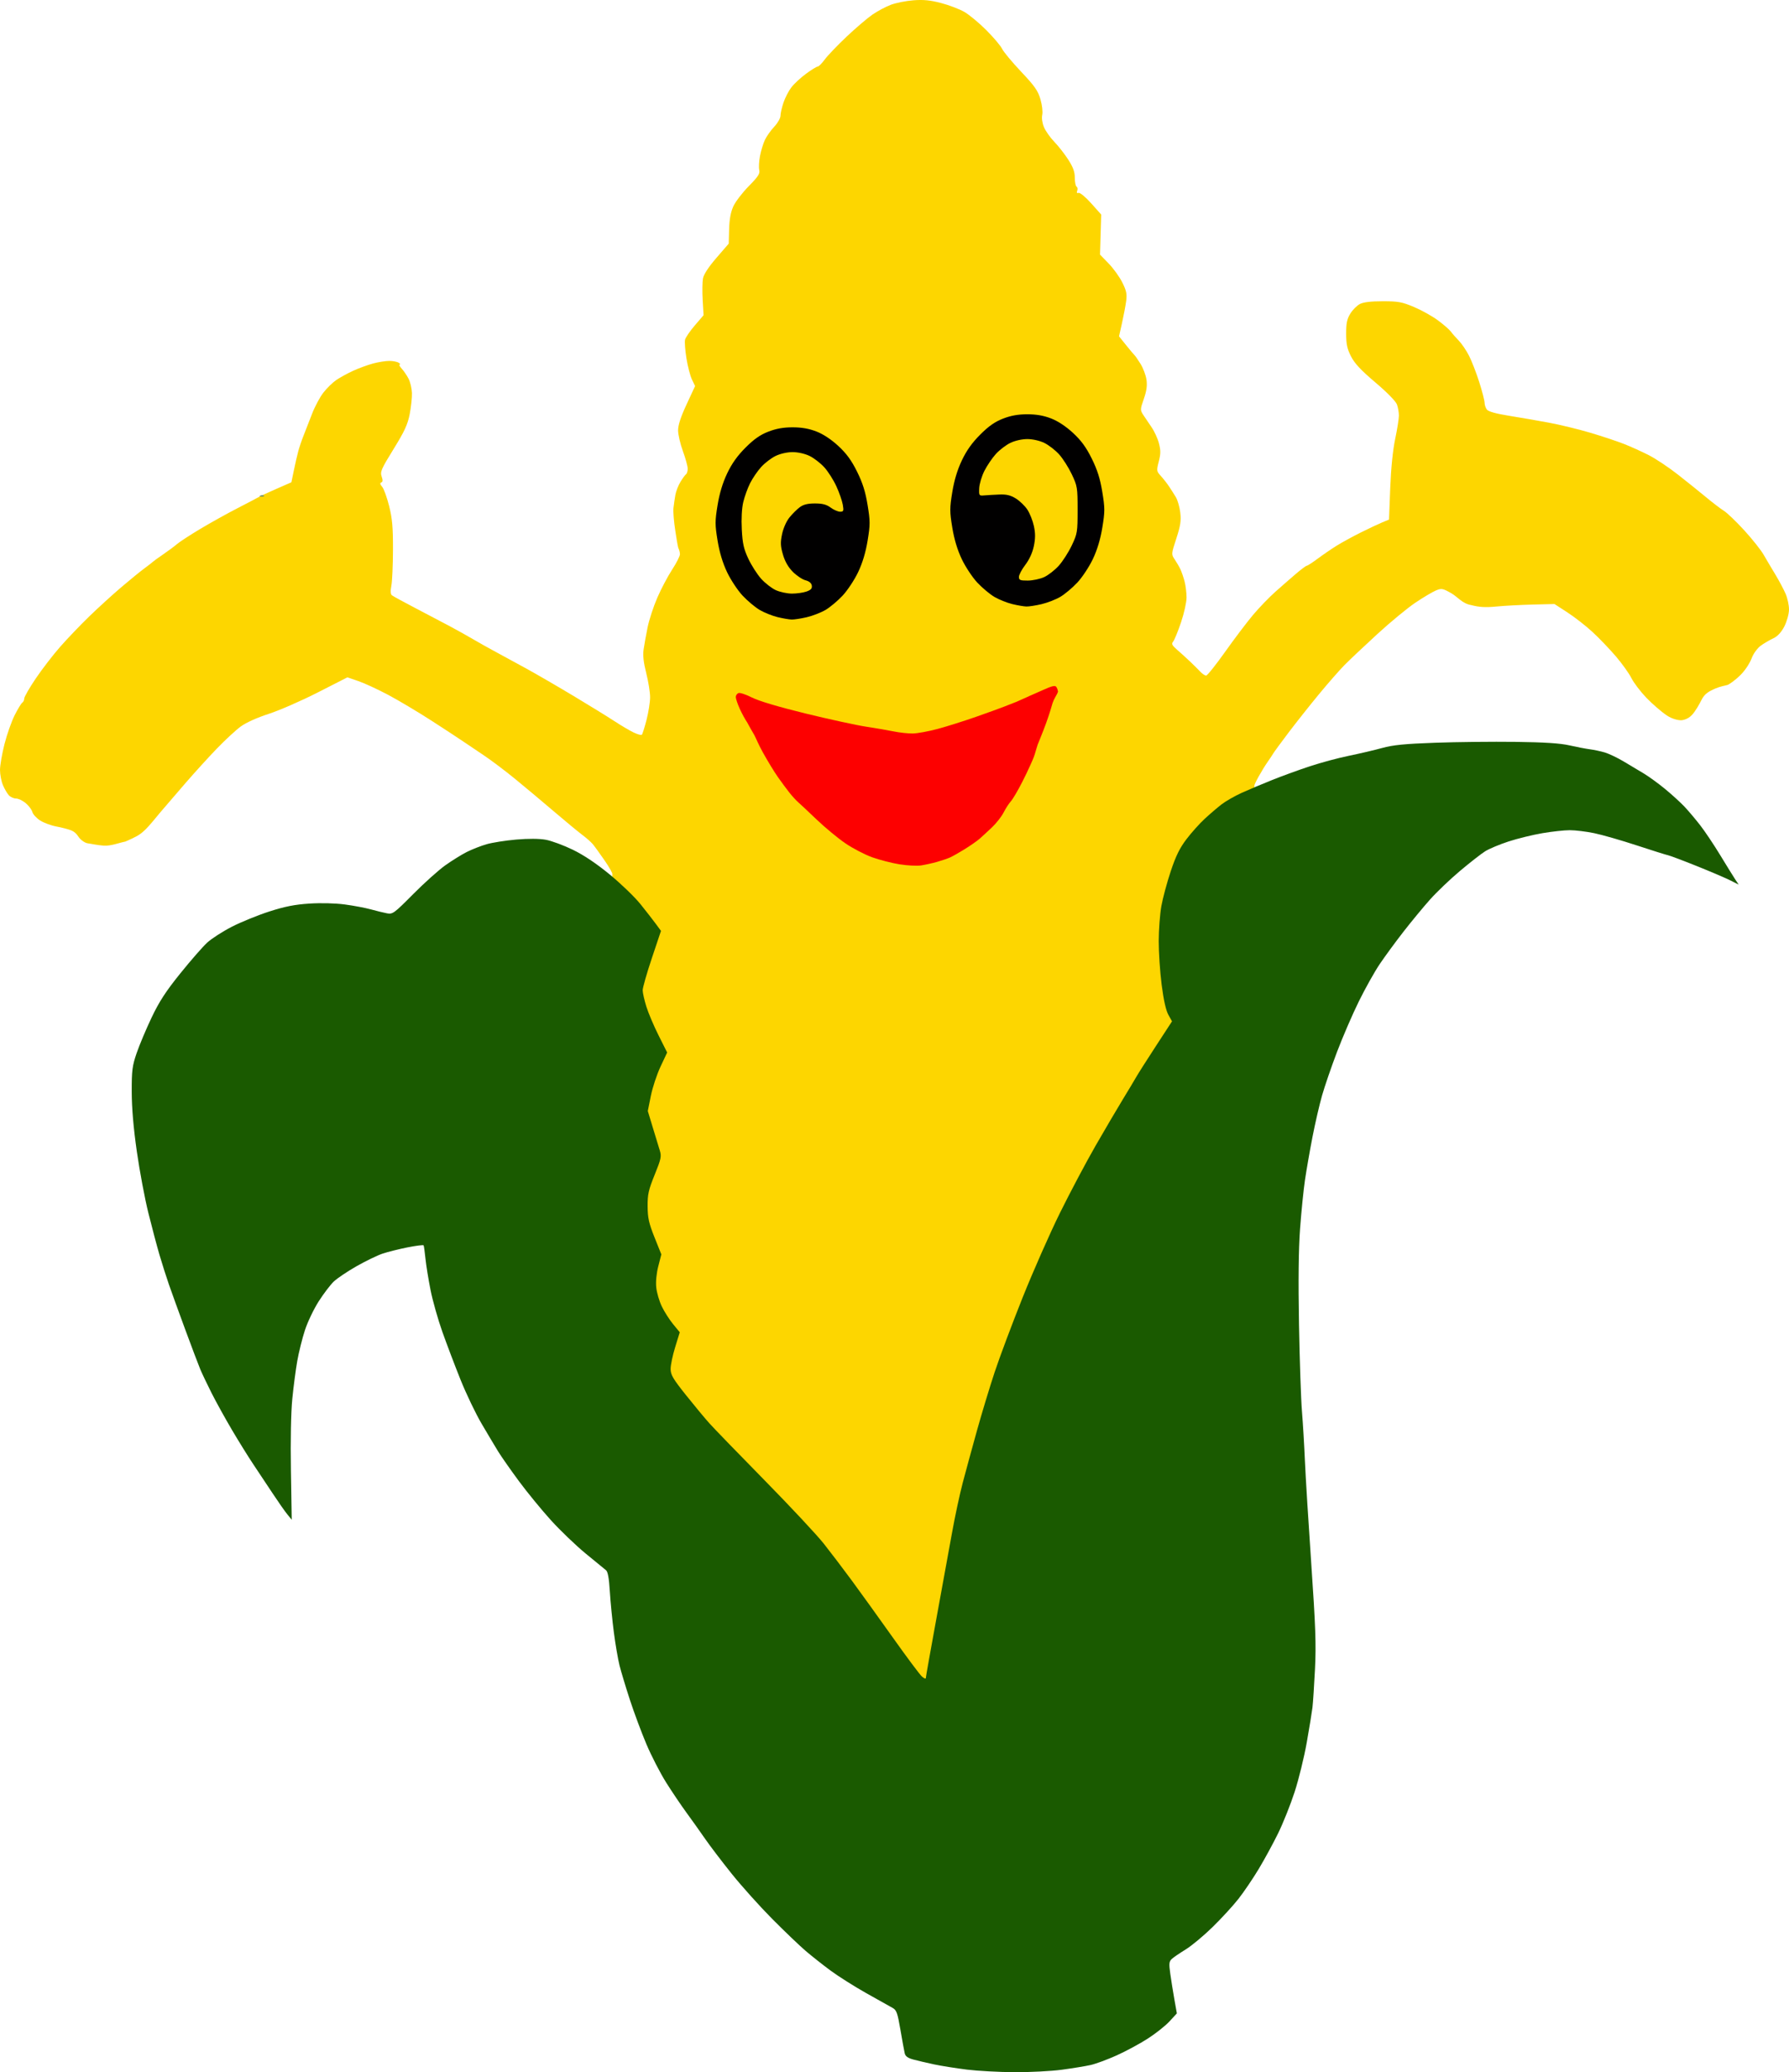 <?xml version="1.0" encoding="UTF-8" standalone="no"?>
<svg
   version="1.1"
   id="svg253"
   width="307.33"
   height="356.042"
   viewBox="0 0 307.33 356.042"
   xmlns="http://www.w3.org/2000/svg"
   xmlns:svg="http://www.w3.org/2000/svg">
  <defs
     id="defs257" />
  <g
     id="g259"
     transform="translate(-579.8,155.042)">
    <g
       id="g595"
       transform="translate(575,-158)">
      <path
         style="fill:#fdd600;stroke-width:1"
         d="m 164.832,312.84 c -51.384,-62.638 -55.999,-75.95 -54.85,-159.675 0.1,-0.1 -0.491,-1.159 -1.314,-2.354 -0.823,-1.194 -1.742,-2.463 -2.042,-2.82 -0.3,-0.356 -1.118,-1.076 -1.818,-1.6 -0.7,-0.524 -2.873,-2.32 -4.829,-3.992 -1.956,-1.672 -4.964,-4.192 -6.684,-5.6 -1.72,-1.408 -4.155,-3.243 -5.411,-4.079 -1.256,-0.835 -2.86,-1.915 -3.564,-2.399 -0.704,-0.484 -3.152,-2.089 -5.44,-3.565 -2.288,-1.476 -5.611,-3.455 -7.383,-4.398 -1.773,-0.943 -4.077,-2.008 -5.119,-2.367 l -1.896,-0.652 -5.098,2.6 c -2.804,1.43 -6.593,3.085 -8.421,3.677 -2.013,0.653 -3.914,1.512 -4.823,2.181 -0.825,0.607 -2.659,2.305 -4.076,3.773 -1.417,1.468 -3.865,4.16 -5.44,5.982 -1.575,1.823 -3.482,4.04 -4.238,4.928 -0.755,0.888 -1.925,2.393 -2.774,3.172 -0.984,0.904 -1.505,1.108 -3.267,1.904 -1.026,0.19 -2.508,0.794 -3.737,0.701 -1.232,-0.093 -2.201,-0.339 -2.68,-0.387 -0.633,-0.064 -1.4,-0.74 -1.655,-1.147 -0.339,-0.542 -0.736,-0.882 -1.23,-1.083 -0.486,-0.198 -1.635,-0.499 -2.553,-0.67 -0.918,-0.171 -2.181,-0.639 -2.806,-1.041 -0.626,-0.402 -1.223,-1.055 -1.326,-1.451 -0.104,-0.397 -0.616,-1.081 -1.138,-1.52 -0.522,-0.44 -1.276,-0.799 -1.675,-0.799 -0.399,0 -0.959,-0.257 -1.243,-0.572 -0.285,-0.314 -0.739,-1.102 -1.01,-1.75 -0.271,-0.648 -0.492,-1.812 -0.492,-2.587 0,-0.775 0.345,-2.771 0.768,-4.435 0.422,-1.664 1.211,-3.904 1.753,-4.978 0.542,-1.073 1.132,-2.043 1.312,-2.154 0.18,-0.111 0.327,-0.427 0.327,-0.703 0,-0.275 0.885,-1.815 1.967,-3.421 1.082,-1.606 2.981,-4.073 4.221,-5.481 1.239,-1.408 3.486,-3.756 4.993,-5.217 1.507,-1.461 3.963,-3.701 5.459,-4.978 1.496,-1.276 3.296,-2.744 4,-3.261 0.704,-0.517 1.352,-1.021 1.44,-1.119 0.088,-0.098 0.88,-0.67 1.76,-1.272 0.88,-0.601 1.96,-1.404 2.4,-1.785 0.44,-0.38 2.24,-1.554 4,-2.608 1.76,-1.054 4.64,-2.656 6.4,-3.561 1.76,-0.904 3.416,-1.774 3.68,-1.932 0.264,-0.158 1.626,-0.789 3.028,-1.403 l 2.548,-1.115 0.421,-2.035 C 55.508,82.676 55.852,81.184 56.041,80.48 c 0.189,-0.704 0.606,-1.928 0.926,-2.72 0.32,-0.792 0.965,-2.448 1.434,-3.68 0.468,-1.232 1.342,-2.874 1.942,-3.648 0.6,-0.775 1.609,-1.76 2.242,-2.19 0.633,-0.43 1.943,-1.145 2.912,-1.588 0.968,-0.443 2.504,-1.004 3.412,-1.246 0.908,-0.242 2.156,-0.439 2.772,-0.439 0.616,6.4e-4 1.336,0.141 1.6,0.311 0.264,0.171 0.347,0.312 0.184,0.315 -0.163,0.003 3.2e-4,0.329 0.363,0.725 0.362,0.396 0.89,1.178 1.172,1.737 0.283,0.56 0.538,1.643 0.567,2.408 0.029,0.765 -0.143,2.395 -0.381,3.623 -0.351,1.807 -0.881,2.958 -2.784,6.04 -2.105,3.41 -2.317,3.901 -2.038,4.701 0.223,0.641 0.205,0.931 -0.065,1.025 -0.263,0.092 -0.219,0.315 0.148,0.739 0.288,0.334 0.828,1.822 1.2,3.308 0.543,2.17 0.673,3.649 0.662,7.52 -0.008,2.65 -0.132,5.43 -0.276,6.176 -0.176,0.909 -0.145,1.452 0.094,1.644 0.196,0.158 2.012,1.149 4.036,2.203 2.024,1.054 4.688,2.456 5.92,3.115 1.232,0.659 3.032,1.665 4,2.235 0.968,0.57 2.696,1.539 3.84,2.153 1.144,0.614 3.521,1.908 5.281,2.875 1.761,0.968 5.433,3.099 8.16,4.736 2.727,1.637 5.895,3.591 7.039,4.34 1.144,0.75 2.618,1.618 3.276,1.929 0.658,0.311 1.281,0.481 1.384,0.378 0.104,-0.104 0.463,-1.245 0.799,-2.537 0.336,-1.292 0.613,-3.045 0.616,-3.896 0.003,-0.851 -0.294,-2.719 -0.66,-4.153 -0.462,-1.809 -0.602,-3.049 -0.457,-4.053 0.115,-0.796 0.424,-2.513 0.688,-3.815 0.264,-1.302 1.019,-3.606 1.678,-5.12 0.659,-1.514 1.801,-3.675 2.537,-4.802 0.736,-1.127 1.339,-2.315 1.339,-2.64 0,-0.325 -0.117,-0.751 -0.288,-1.11 -0.155,-0.618 -0.353,-1.947 -0.498,-2.876 C 120.567,92.64 120.422,90.856 120.494,90.24 c 0.071,-0.616 0.217,-1.624 0.325,-2.24 0.108,-0.616 0.5,-1.624 0.872,-2.24 0.372,-0.616 0.806,-1.209 0.964,-1.318 0.158,-0.109 0.287,-0.541 0.285,-0.96 C 122.937,83.063 122.567,81.712 122.116,80.48 c -0.451,-1.232 -0.823,-2.834 -0.828,-3.56 -0.006,-0.907 0.449,-2.306 1.456,-4.474 l 1.464,-3.154 -0.54,-1.126 c -0.297,-0.619 -0.722,-2.257 -0.945,-3.64 -0.223,-1.383 -0.331,-2.823 -0.24,-3.2 0.091,-0.377 0.844,-1.478 1.673,-2.446 l 1.508,-1.76 -0.152,-2.618 c -0.084,-1.44 -0.06,-3.108 0.053,-3.707 0.131,-0.698 0.963,-1.969 2.313,-3.532 l 2.109,-2.442 0.069,-2.49 c 0.048,-1.716 0.274,-2.938 0.728,-3.93 0.363,-0.792 1.554,-2.349 2.648,-3.459 1.613,-1.638 1.953,-2.16 1.8,-2.767 -0.103,-0.412 -0.046,-1.494 0.126,-2.405 0.173,-0.911 0.555,-2.164 0.85,-2.785 0.294,-0.621 1.016,-1.638 1.604,-2.261 0.588,-0.623 1.068,-1.468 1.068,-1.877 0,-0.409 0.232,-1.428 0.516,-2.264 0.284,-0.836 0.891,-2.011 1.349,-2.612 0.458,-0.601 1.588,-1.65 2.51,-2.332 0.922,-0.681 1.826,-1.239 2.009,-1.239 0.182,0 0.729,-0.545 1.214,-1.212 0.485,-0.667 2.178,-2.436 3.762,-3.933 1.584,-1.497 3.586,-3.206 4.45,-3.798 0.863,-0.592 2.276,-1.345 3.138,-1.673 0.863,-0.328 2.604,-0.676 3.87,-0.775 1.741,-0.135 2.907,-0.02 4.783,0.473 1.365,0.358 3.165,1.047 4,1.531 0.835,0.484 2.53,1.894 3.765,3.133 1.236,1.239 2.457,2.685 2.713,3.213 0.257,0.528 1.726,2.294 3.266,3.924 2.325,2.463 2.885,3.262 3.311,4.725 0.288,0.991 0.424,2.164 0.31,2.683 -0.121,0.553 -0.003,1.4 0.298,2.118 0.275,0.658 1.073,1.789 1.773,2.513 0.7,0.724 1.779,2.104 2.398,3.066 0.833,1.295 1.125,2.1 1.125,3.101 0,0.744 0.138,1.437 0.306,1.541 0.168,0.104 0.217,0.42 0.109,0.703 -0.132,0.343 -0.053,0.465 0.237,0.369 0.243,-0.081 1.193,0.705 2.159,1.788 l 1.725,1.933 -0.102,3.442 -0.102,3.442 1.482,1.526 c 0.815,0.839 1.869,2.303 2.343,3.253 0.707,1.417 0.826,1.992 0.665,3.2 -0.108,0.81 -0.428,2.506 -0.711,3.768 l -0.515,2.295 1.242,1.545 c 0.683,0.85 1.328,1.617 1.434,1.705 0.106,0.088 0.562,0.75 1.013,1.471 0.451,0.721 0.913,1.945 1.025,2.72 0.148,1.02 0.023,1.931 -0.453,3.299 -0.631,1.814 -0.635,1.926 -0.098,2.76 0.308,0.478 0.949,1.428 1.424,2.11 0.475,0.682 1.044,1.919 1.263,2.748 0.323,1.22 0.319,1.822 -0.02,3.145 -0.403,1.572 -0.389,1.67 0.358,2.491 0.428,0.47 1.056,1.273 1.396,1.783 0.34,0.511 0.869,1.342 1.176,1.848 0.307,0.506 0.65,1.702 0.762,2.658 0.165,1.406 0.036,2.255 -0.677,4.447 -0.877,2.697 -0.879,2.714 -0.271,3.614 0.336,0.497 0.779,1.264 0.984,1.704 0.205,0.44 0.523,1.376 0.707,2.08 0.183,0.704 0.334,1.937 0.335,2.74 9.6e-4,0.803 -0.427,2.728 -0.951,4.278 -0.524,1.55 -1.131,3.033 -1.349,3.296 -0.329,0.396 -0.207,0.642 0.713,1.439 0.61,0.529 1.613,1.442 2.229,2.029 0.616,0.587 1.397,1.362 1.736,1.723 0.339,0.36 0.782,0.655 0.984,0.655 0.203,0 1.67,-1.836 3.262,-4.08 1.591,-2.244 3.751,-5.099 4.798,-6.345 1.048,-1.246 2.785,-3.046 3.86,-4 1.075,-0.954 2.672,-2.347 3.548,-3.095 0.876,-0.748 1.701,-1.36 1.833,-1.36 0.132,0 0.973,-0.545 1.869,-1.212 0.896,-0.666 2.349,-1.662 3.229,-2.212 0.88,-0.55 2.752,-1.575 4.16,-2.277 1.408,-0.702 3.077,-1.489 3.71,-1.75 l 1.15,-0.474 0.208,-5.397 c 0.131,-3.404 0.444,-6.52 0.847,-8.437 0.352,-1.672 0.641,-3.487 0.642,-4.032 0.002,-0.546 -0.15,-1.41 -0.337,-1.92 -0.201,-0.548 -1.712,-2.09 -3.696,-3.77 -2.488,-2.108 -3.572,-3.266 -4.19,-4.48 -0.665,-1.306 -0.835,-2.098 -0.837,-3.913 -0.003,-1.809 0.145,-2.516 0.721,-3.448 0.398,-0.645 1.135,-1.384 1.637,-1.644 0.616,-0.319 1.897,-0.472 3.936,-0.472 2.662,0 3.303,0.119 5.376,0.993 1.294,0.546 3.146,1.582 4.114,2.301 0.968,0.72 1.957,1.581 2.197,1.913 0.24,0.333 0.852,1.03 1.36,1.55 0.508,0.52 1.305,1.696 1.771,2.613 0.466,0.918 1.258,2.964 1.76,4.547 0.502,1.583 0.912,3.176 0.912,3.539 0,0.363 0.18,0.889 0.4,1.168 0.258,0.328 1.589,0.698 3.76,1.046 1.848,0.296 4.944,0.832 6.88,1.192 1.936,0.36 5.176,1.149 7.2,1.754 2.024,0.605 4.616,1.47 5.76,1.923 1.144,0.453 3.036,1.311 4.205,1.906 1.169,0.595 3.401,2.081 4.96,3.303 1.559,1.221 3.752,2.984 4.873,3.916 1.12,0.933 2.498,1.984 3.061,2.336 0.563,0.352 2.141,1.864 3.506,3.36 1.365,1.496 2.854,3.368 3.309,4.16 0.455,0.792 1.351,2.304 1.991,3.36 0.64,1.056 1.445,2.563 1.79,3.35 0.345,0.786 0.613,2.041 0.596,2.788 -0.017,0.761 -0.377,2.031 -0.819,2.89 -0.439,0.854 -1.102,1.65 -1.832,1.983 -0.653,0.298 -1.802,0.979 -2.264,1.336 -0.461,0.357 -1.174,1.24 -1.483,2.079 -0.249,0.676 -0.988,1.971 -1.933,2.909 -0.946,0.938 -1.957,1.624 -2.22,1.706 -0.372,0.116 -1.2,0.232 -2.078,0.61 -1.249,0.537 -1.895,0.954 -2.408,1.981 -0.361,0.722 -1.039,1.95 -1.672,2.61 -0.646,0.673 -1.487,0.872 -1.881,0.872 -0.387,0 -1.446,-0.189 -2.388,-0.821 -0.942,-0.632 -2.534,-2.009 -3.539,-3.059 -1.005,-1.05 -2.156,-2.568 -2.558,-3.373 -0.402,-0.805 -1.607,-2.488 -2.678,-3.741 -1.071,-1.253 -2.872,-3.131 -4.002,-4.175 -1.13,-1.044 -3.063,-2.552 -4.295,-3.352 l -2.24,-1.454 -3.715,0.093 c -2.043,0.051 -4.851,0.202 -6.24,0.336 -1.893,0.182 -2.985,0.119 -4.365,-0.25 -1.52,-0.249 -2.342,-1.431 -3.426,-2.046 -1.476,-0.829 -1.658,-0.86 -2.64,-0.45 -0.58,0.242 -2.159,1.183 -3.51,2.09 -1.351,0.907 -4.3,3.342 -6.553,5.41 -2.254,2.068 -4.788,4.461 -5.632,5.317 -0.844,0.857 -2.798,3.089 -4.344,4.96 -1.545,1.871 -3.882,4.818 -5.193,6.547 -1.311,1.73 -2.527,3.389 -2.703,3.687 -0.176,0.298 -0.623,0.971 -0.994,1.495 -0.371,0.524 -1.052,1.637 -1.514,2.473 -0.462,0.836 -0.778,1.52 -0.703,1.52 -13.006,92.293 -16.985,116.146 -55.477,174.92 z"
         id="path605" />
      <path
         style="fill:#74946e;stroke-width:1"
         d="m 49.54,88.101 c 0.231,-0.092 0.507,-0.081 0.613,0.025 0.106,0.106 -0.083,0.182 -0.42,0.168 -0.373,-0.015 -0.449,-0.091 -0.193,-0.193 z"
         id="path603" />
      <path
         style="fill:#fd0000;stroke-width:1"
         d="m 159.36,151.472 c -1.32,-0.213 -3.438,-0.756 -4.707,-1.207 -1.269,-0.451 -3.357,-1.538 -4.64,-2.417 -1.283,-0.878 -3.502,-2.715 -4.931,-4.083 -1.429,-1.367 -2.869,-2.719 -3.2,-3.003 -0.331,-0.284 -0.988,-1.004 -1.46,-1.6 -0.472,-0.596 -1.365,-1.803 -1.985,-2.683 -0.62,-0.88 -1.781,-2.787 -2.582,-4.237 -0.8,-1.45 -1.101,-2.263 -1.455,-2.96 -0.466,-0.782 -0.864,-1.496 -1.24,-2.194 -0.33,-0.467 -0.906,-1.526 -1.28,-2.352 -0.374,-0.826 -0.68,-1.731 -0.68,-2.01 0,-0.279 0.208,-0.588 0.463,-0.685 0.255,-0.098 1.299,0.248 2.32,0.769 1.169,0.596 4.583,1.613 9.217,2.747 4.048,0.99 8.728,2.008 10.4,2.263 1.672,0.255 3.832,0.626 4.8,0.825 0.968,0.199 2.408,0.353 3.2,0.343 0.792,-0.01 2.736,-0.368 4.32,-0.796 1.584,-0.428 4.536,-1.36 6.56,-2.071 2.024,-0.711 4.184,-1.494 4.8,-1.74 0.616,-0.246 1.588,-0.627 2.16,-0.847 0.639,-0.309 1.695,-0.732 2.198,-0.992 0.531,-0.234 1.01,-0.427 2.204,-0.969 1.722,-0.781 2.226,-0.897 2.439,-0.56 0.148,0.233 0.238,0.527 0.274,0.763 -0.041,0.192 -0.234,0.574 -0.465,0.96 -0.22,0.368 -0.32,0.618 -0.48,1.057 -0.094,0.339 -0.517,1.824 -1.137,3.52 -0.62,1.696 -1.308,3.296 -1.418,3.605 -0.113,0.318 -0.316,1.06 -0.508,1.68 -0.198,0.638 -0.549,1.378 -0.752,1.831 -0.358,0.821 -0.881,1.897 -1.391,2.903 -0.746,1.466 -1.623,2.953 -1.948,3.305 -0.325,0.352 -0.885,1.216 -1.244,1.92 -0.359,0.704 -1.26,1.856 -2.003,2.56 -0.743,0.704 -1.697,1.583 -2.12,1.954 -0.423,0.371 -1.561,1.167 -2.529,1.77 -0.968,0.602 -2.12,1.255 -2.56,1.45 -0.44,0.195 -1.448,0.538 -2.24,0.761 -0.792,0.223 -2.016,0.495 -2.72,0.604 -0.704,0.109 -2.36,0.025 -3.68,-0.188 z"
         id="path601" />
      <path
         style="display:inline;fill:#1a5a00;stroke-width:1"
         d="m 170.88,358.555 c -1.848,-0.229 -4.368,-0.63 -5.6,-0.891 -1.232,-0.262 -2.837,-0.636 -3.566,-0.833 -0.953,-0.257 -1.373,-0.559 -1.494,-1.074 -0.092,-0.394 -0.425,-2.216 -0.739,-4.049 -0.506,-2.952 -0.664,-3.383 -1.386,-3.776 -0.448,-0.244 -2.471,-1.377 -4.495,-2.518 -2.024,-1.14 -4.76,-2.869 -6.08,-3.842 -1.32,-0.973 -3.264,-2.508 -4.32,-3.411 -1.056,-0.903 -3.648,-3.385 -5.76,-5.515 -2.112,-2.13 -5.222,-5.595 -6.911,-7.699 -1.689,-2.105 -3.766,-4.835 -4.617,-6.067 -0.85,-1.232 -2.285,-3.248 -3.188,-4.48 -0.903,-1.232 -2.469,-3.555 -3.481,-5.162 -1.011,-1.607 -2.536,-4.566 -3.387,-6.574 -0.851,-2.009 -2.132,-5.446 -2.847,-7.638 -0.715,-2.192 -1.516,-4.85 -1.781,-5.906 -0.265,-1.056 -0.704,-3.616 -0.974,-5.688 -0.271,-2.073 -0.582,-5.241 -0.692,-7.04 -0.138,-2.27 -0.34,-3.385 -0.66,-3.641 -0.254,-0.203 -1.829,-1.495 -3.501,-2.871 -1.672,-1.376 -4.351,-3.946 -5.952,-5.711 -1.601,-1.765 -4.081,-4.793 -5.51,-6.729 -1.429,-1.936 -3.041,-4.24 -3.58,-5.12 -0.54,-0.88 -1.812,-3.015 -2.827,-4.744 -1.015,-1.729 -2.637,-5.113 -3.604,-7.52 -0.967,-2.407 -2.377,-6.121 -3.134,-8.254 -0.757,-2.133 -1.673,-5.373 -2.035,-7.2 -0.362,-1.827 -0.754,-4.258 -0.871,-5.402 -0.117,-1.144 -0.259,-2.163 -0.315,-2.264 -0.056,-0.101 -1.297,0.054 -2.758,0.345 -1.461,0.291 -3.388,0.774 -4.284,1.073 -0.896,0.299 -2.912,1.274 -4.48,2.167 -1.568,0.893 -3.328,2.077 -3.911,2.631 -0.583,0.554 -1.749,2.088 -2.593,3.408 -0.843,1.32 -1.909,3.552 -2.367,4.96 -0.459,1.408 -1.05,3.784 -1.314,5.28 -0.264,1.496 -0.648,4.426 -0.853,6.512 -0.228,2.311 -0.32,7.105 -0.236,12.28 l 0.137,8.488 -0.753,-0.92 c -0.414,-0.506 -1.56,-2.144 -2.547,-3.64 -0.987,-1.496 -2.47,-3.728 -3.296,-4.96 -0.826,-1.232 -2.47,-3.878 -3.652,-5.881 -1.182,-2.002 -2.774,-4.882 -3.537,-6.4 -0.763,-1.518 -1.628,-3.335 -1.922,-4.039 -0.294,-0.704 -1.439,-3.728 -2.543,-6.72 -1.105,-2.992 -2.383,-6.52 -2.841,-7.84 -0.458,-1.32 -1.191,-3.624 -1.629,-5.12 -0.438,-1.496 -1.298,-4.736 -1.91,-7.2 -0.613,-2.464 -1.504,-7.216 -1.981,-10.56 -0.577,-4.047 -0.87,-7.471 -0.876,-10.24 -0.008,-3.684 0.089,-4.446 0.845,-6.657 0.47,-1.373 1.622,-4.114 2.562,-6.091 1.319,-2.774 2.446,-4.51 4.947,-7.613 1.781,-2.211 3.855,-4.586 4.609,-5.278 0.753,-0.692 2.666,-1.923 4.25,-2.735 1.584,-0.812 4.479,-1.99 6.434,-2.618 2.681,-0.861 4.37,-1.194 6.88,-1.356 1.993,-0.128 4.43,-0.067 6.078,0.152 1.513,0.202 3.529,0.582 4.48,0.845 0.951,0.263 2.195,0.567 2.764,0.676 0.98,0.186 1.22,0.01 4.487,-3.284 1.899,-1.915 4.385,-4.145 5.525,-4.957 1.14,-0.812 2.799,-1.843 3.687,-2.292 0.888,-0.448 2.415,-1.048 3.395,-1.333 0.98,-0.285 3.271,-0.647 5.092,-0.805 2.099,-0.182 3.96,-0.171 5.085,0.03 0.976,0.174 3.071,0.948 4.655,1.718 1.91,0.929 4.055,2.369 6.369,4.275 1.919,1.581 4.278,3.857 5.243,5.059 0.965,1.202 2.155,2.73 2.645,3.396 l 0.89,1.211 -1.573,4.697 c -0.865,2.583 -1.572,5.062 -1.569,5.509 0.002,0.447 0.288,1.716 0.634,2.821 0.346,1.105 1.291,3.327 2.099,4.939 l 1.469,2.93 -1.141,2.431 c -0.628,1.337 -1.375,3.6 -1.662,5.029 l -0.521,2.598 0.858,2.832 c 0.472,1.558 1.014,3.339 1.205,3.957 0.309,1.003 0.214,1.454 -0.883,4.16 -1.06,2.615 -1.227,3.367 -1.212,5.435 0.015,1.989 0.218,2.9 1.187,5.322 l 1.169,2.922 -0.52,2.031 c -0.319,1.245 -0.455,2.661 -0.352,3.659 0.092,0.895 0.523,2.365 0.958,3.265 0.434,0.9 1.305,2.266 1.935,3.034 l 1.145,1.397 -0.785,2.545 c -0.432,1.4 -0.785,3.084 -0.785,3.742 -4e-5,1.018 0.392,1.69 2.616,4.48 1.439,1.805 3.263,4.003 4.053,4.883 0.79,0.88 5.049,5.279 9.464,9.775 4.415,4.496 8.99,9.392 10.168,10.88 1.178,1.488 3.36,4.361 4.849,6.385 1.489,2.024 4.649,6.416 7.022,9.76 2.373,3.344 4.618,6.354 4.991,6.69 0.372,0.335 0.677,0.46 0.677,0.278 0,-0.182 0.803,-4.705 1.784,-10.05 0.981,-5.345 2.198,-12.022 2.703,-14.838 0.505,-2.816 1.336,-6.704 1.845,-8.64 0.51,-1.936 1.608,-5.968 2.442,-8.96 0.833,-2.992 2.206,-7.528 3.051,-10.08 0.845,-2.552 3.003,-8.312 4.796,-12.8 1.793,-4.488 4.683,-11.04 6.422,-14.56 1.739,-3.52 4.487,-8.704 6.106,-11.52 1.619,-2.816 3.735,-6.416 4.701,-8 0.966,-1.584 2.011,-3.327 2.321,-3.873 0.31,-0.546 1.814,-2.912 3.343,-5.257 l 2.779,-4.264 -0.635,-1.143 c -0.412,-0.741 -0.815,-2.554 -1.147,-5.156 -0.282,-2.207 -0.507,-5.591 -0.501,-7.52 0.006,-1.929 0.21,-4.622 0.453,-5.985 0.243,-1.363 0.967,-4.053 1.608,-5.977 0.879,-2.639 1.544,-3.996 2.706,-5.521 0.847,-1.113 2.243,-2.674 3.101,-3.469 0.858,-0.796 2.155,-1.91 2.881,-2.476 0.726,-0.566 2.31,-1.476 3.52,-2.022 1.21,-0.546 3.572,-1.542 5.249,-2.214 1.677,-0.672 4.577,-1.727 6.443,-2.345 1.866,-0.618 4.886,-1.429 6.71,-1.802 1.824,-0.373 4.397,-0.976 5.717,-1.34 1.875,-0.517 3.869,-0.714 9.12,-0.902 3.696,-0.132 9.888,-0.199 13.76,-0.149 4.994,0.065 7.691,0.239 9.28,0.6 1.232,0.28 2.816,0.583 3.52,0.675 0.704,0.091 1.856,0.336 2.56,0.545 0.704,0.208 2.144,0.893 3.2,1.522 1.056,0.629 2.629,1.568 3.496,2.089 0.867,0.52 2.523,1.725 3.68,2.678 1.157,0.953 2.656,2.321 3.332,3.04 0.676,0.719 1.885,2.153 2.688,3.186 0.803,1.033 2.346,3.337 3.429,5.12 1.083,1.783 2.241,3.655 2.574,4.16 l 0.605,0.918 -1.379,-0.703 c -0.758,-0.387 -3.342,-1.493 -5.742,-2.459 -2.4,-0.965 -4.651,-1.815 -5.003,-1.888 -0.352,-0.073 -2.8,-0.843 -5.44,-1.711 -2.64,-0.868 -5.91,-1.807 -7.267,-2.086 -1.357,-0.28 -3.239,-0.509 -4.184,-0.509 -0.944,0 -3.074,0.233 -4.733,0.517 -1.659,0.284 -4.268,0.925 -5.799,1.425 -1.53,0.499 -3.335,1.257 -4.012,1.684 -0.676,0.427 -2.61,1.937 -4.298,3.356 -1.688,1.419 -4.008,3.633 -5.155,4.919 -1.147,1.286 -3.207,3.779 -4.576,5.539 -1.369,1.76 -3.211,4.273 -4.093,5.585 -0.882,1.312 -2.493,4.192 -3.579,6.4 -1.087,2.208 -2.769,6.103 -3.738,8.655 -0.969,2.552 -2.131,5.936 -2.581,7.52 -0.451,1.584 -1.19,4.789 -1.642,7.122 -0.453,2.333 -1.031,5.645 -1.284,7.36 -0.254,1.715 -0.634,5.494 -0.846,8.398 -0.26,3.557 -0.319,8.935 -0.182,16.48 0.112,6.16 0.339,12.856 0.506,14.88 0.166,2.024 0.394,5.84 0.507,8.48 0.113,2.64 0.606,10.632 1.096,17.76 0.736,10.712 0.846,13.848 0.635,18.08 -0.141,2.816 -0.335,5.768 -0.43,6.56 -0.096,0.792 -0.537,3.501 -0.981,6.019 -0.444,2.519 -1.382,6.348 -2.085,8.509 -0.703,2.161 -1.978,5.357 -2.833,7.101 -0.855,1.744 -2.36,4.51 -3.344,6.146 -0.984,1.637 -2.546,3.941 -3.47,5.12 -0.924,1.18 -2.933,3.369 -4.465,4.865 -1.532,1.496 -3.611,3.224 -4.619,3.84 -1.009,0.616 -2.078,1.348 -2.375,1.626 -0.464,0.433 -0.5,0.8 -0.253,2.56 0.159,1.13 0.478,3.12 0.708,4.422 l 0.42,2.367 -1.273,1.381 c -0.7,0.76 -2.385,2.094 -3.744,2.966 -1.359,0.872 -3.758,2.164 -5.33,2.872 -1.572,0.708 -3.578,1.45 -4.458,1.649 -0.88,0.199 -3.112,0.565 -4.96,0.813 -1.848,0.248 -5.52,0.438 -8.16,0.422 -2.64,-0.016 -6.312,-0.216 -8.16,-0.444 z"
         id="path599" />
      <path
         style="display:inline;fill:#010000;stroke-width:1"
         d="m 138.363,108.988 c -0.901,-0.219 -2.273,-0.77 -3.051,-1.226 -0.778,-0.456 -2.101,-1.563 -2.942,-2.462 -0.84,-0.898 -2.04,-2.711 -2.665,-4.029 -0.76,-1.601 -1.302,-3.404 -1.634,-5.434 -0.449,-2.745 -0.449,-3.331 0,-6.076 0.334,-2.044 0.874,-3.833 1.65,-5.466 0.807,-1.7 1.754,-3.028 3.156,-4.43 1.462,-1.461 2.522,-2.202 3.923,-2.743 1.352,-0.522 2.583,-0.742 4.16,-0.742 1.556,0 2.805,0.219 4.091,0.717 1.173,0.454 2.551,1.365 3.763,2.487 1.409,1.304 2.255,2.463 3.217,4.404 0.964,1.945 1.437,3.442 1.81,5.723 0.458,2.8 0.458,3.373 0.008,6.127 -0.332,2.03 -0.874,3.833 -1.634,5.434 -0.626,1.318 -1.825,3.13 -2.665,4.029 -0.84,0.898 -2.16,2.004 -2.932,2.456 -0.772,0.452 -2.217,1.014 -3.211,1.248 -0.994,0.234 -2.167,0.415 -2.607,0.403 -0.44,-0.012 -1.537,-0.201 -2.437,-0.42 z m 4.967,-4.386 c 0.771,-0.269 1.001,-0.522 0.928,-1.021 -0.064,-0.434 -0.437,-0.751 -1.078,-0.916 -0.539,-0.139 -1.515,-0.788 -2.169,-1.442 -0.793,-0.793 -1.361,-1.78 -1.707,-2.966 -0.429,-1.472 -0.456,-2.077 -0.154,-3.523 0.211,-1.012 0.744,-2.214 1.266,-2.859 0.496,-0.613 1.293,-1.406 1.771,-1.763 0.624,-0.466 1.36,-0.649 2.61,-0.649 1.295,0 1.986,0.181 2.699,0.709 0.527,0.39 1.259,0.709 1.626,0.709 0.594,0 0.645,-0.131 0.462,-1.2 -0.113,-0.66 -0.607,-2.082 -1.099,-3.159 -0.491,-1.078 -1.423,-2.545 -2.07,-3.261 -0.647,-0.716 -1.788,-1.598 -2.537,-1.961 C 143.076,80.91 141.879,80.64 140.96,80.64 c -0.919,0 -2.116,0.27 -2.919,0.659 -0.748,0.362 -1.869,1.221 -2.49,1.909 -0.621,0.687 -1.474,1.939 -1.897,2.781 -0.422,0.842 -0.95,2.305 -1.173,3.251 -0.25,1.06 -0.346,2.857 -0.25,4.685 0.127,2.428 0.331,3.341 1.126,5.039 0.534,1.141 1.527,2.691 2.206,3.445 0.68,0.754 1.812,1.633 2.516,1.953 0.704,0.321 1.943,0.586 2.752,0.59 0.81,0.004 1.934,-0.154 2.497,-0.35 z m 35.353,2.146 c -0.901,-0.219 -2.273,-0.77 -3.051,-1.226 -0.778,-0.456 -2.101,-1.563 -2.942,-2.462 -0.84,-0.898 -2.04,-2.711 -2.665,-4.029 -0.76,-1.601 -1.302,-3.404 -1.634,-5.434 -0.449,-2.745 -0.449,-3.331 0,-6.076 0.334,-2.044 0.874,-3.833 1.65,-5.466 0.807,-1.7 1.754,-3.028 3.156,-4.43 1.462,-1.461 2.522,-2.202 3.923,-2.743 1.352,-0.522 2.583,-0.742 4.16,-0.742 1.556,0 2.805,0.219 4.091,0.717 1.173,0.454 2.551,1.365 3.763,2.487 1.409,1.304 2.255,2.463 3.217,4.404 0.964,1.945 1.437,3.442 1.81,5.723 0.458,2.8 0.458,3.373 0.008,6.127 -0.332,2.03 -0.874,3.833 -1.634,5.434 -0.626,1.318 -1.825,3.13 -2.665,4.029 -0.84,0.898 -2.16,2.004 -2.932,2.456 -0.772,0.452 -2.217,1.014 -3.211,1.248 -0.994,0.234 -2.167,0.415 -2.607,0.403 -0.44,-0.012 -1.537,-0.201 -2.437,-0.42 z m 5.477,-4.625 c 0.704,-0.321 1.836,-1.2 2.516,-1.953 0.68,-0.754 1.688,-2.324 2.24,-3.49 0.959,-2.024 1.004,-2.299 1.004,-6.119 0,-3.82 -0.045,-4.095 -1.004,-6.119 -0.552,-1.166 -1.533,-2.705 -2.18,-3.421 -0.647,-0.716 -1.788,-1.598 -2.537,-1.961 C 183.396,78.67 182.199,78.4 181.28,78.4 c -0.919,0 -2.116,0.27 -2.919,0.659 -0.748,0.362 -1.869,1.221 -2.49,1.909 -0.621,0.687 -1.504,1.99 -1.963,2.896 -0.459,0.905 -0.86,2.242 -0.891,2.971 -0.056,1.289 -0.031,1.323 0.903,1.242 0.528,-0.046 1.685,-0.113 2.571,-0.149 1.21,-0.049 1.913,0.122 2.822,0.683 0.666,0.411 1.555,1.27 1.976,1.909 0.421,0.638 0.927,1.913 1.123,2.832 0.265,1.242 0.262,2.127 -0.012,3.447 -0.232,1.118 -0.775,2.308 -1.465,3.212 -0.603,0.79 -1.096,1.722 -1.096,2.073 0,0.548 0.213,0.636 1.52,0.63 0.836,-0.004 2.096,-0.269 2.8,-0.59 z"
         id="path597" />
    </g>
  </g>
</svg>
